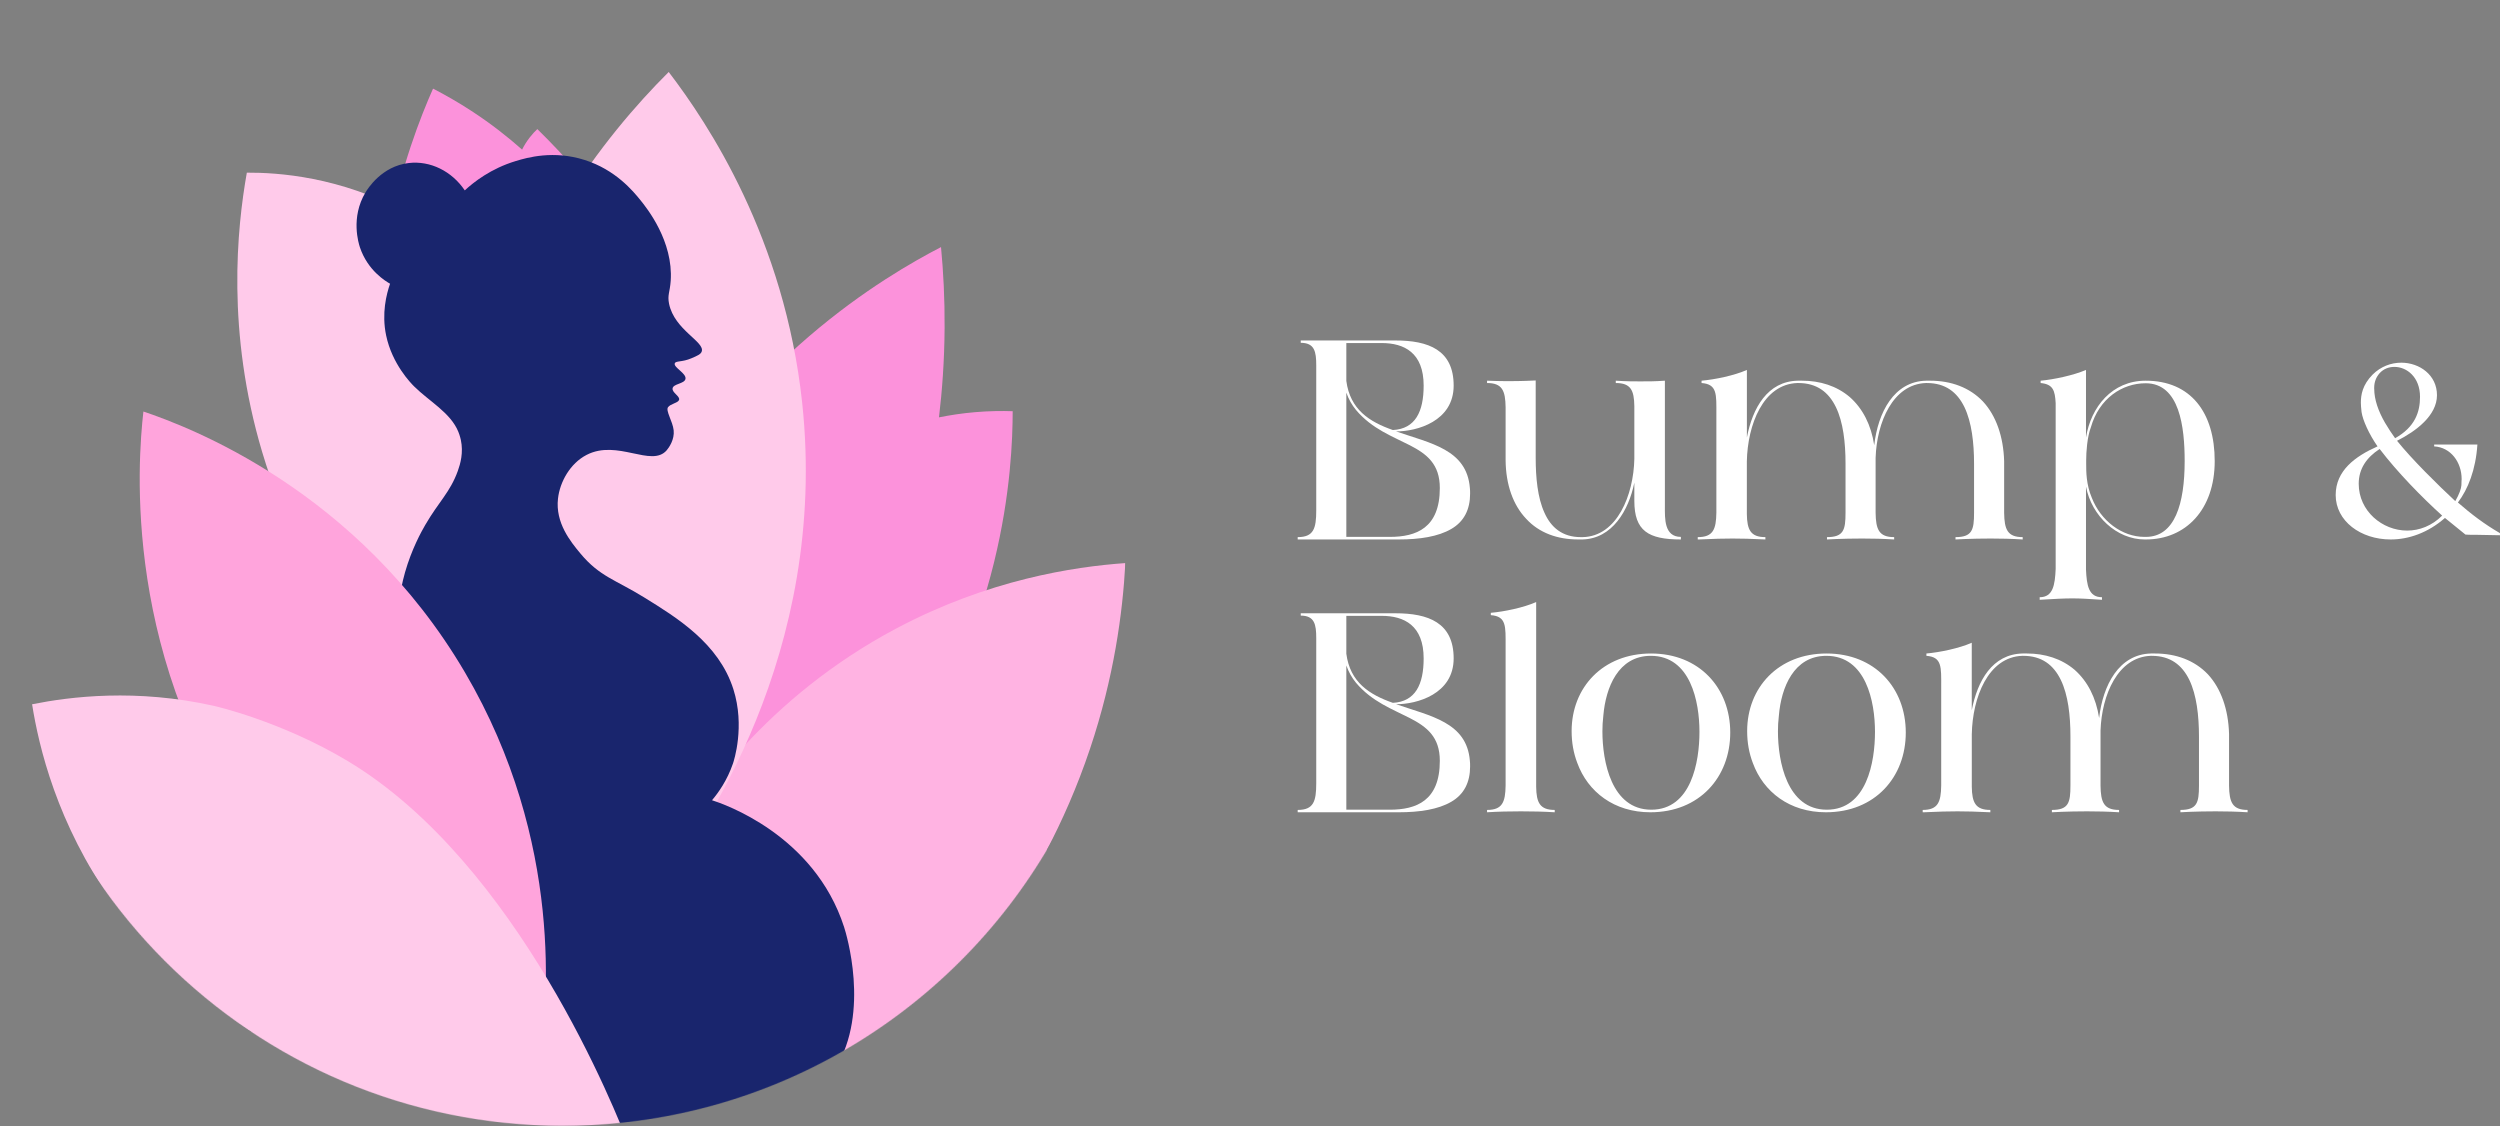 <?xml version="1.0" encoding="UTF-8"?> <svg xmlns="http://www.w3.org/2000/svg" width="4131" height="1861" viewBox="0 0 4131 1861" fill="none"><rect x="0" y="0" width="4131" height="1861" fill="#808080" stroke="none"/><path d="M2144.3 891.41V887.547C2170.71 887.547 2174.96 873.25 2174.96 843.498V603.551C2174.96 581.14 2172.25 566.457 2149.33 566.457V562.593H2305.75C2360.1 562.593 2402.03 578.049 2402.03 637.166C2402.03 696.284 2341.11 712.899 2306.91 712.899C2363.97 732.604 2423.79 742.65 2428.82 806.405C2429.2 809.496 2429.2 812.587 2429.2 815.678C2429.2 841.566 2419.48 861.658 2398.16 874.023C2376.4 886.773 2345.74 891.41 2311.16 891.41H2144.24H2144.3ZM2224.67 566.844V629.439C2230.86 676.578 2262.73 697.057 2301.56 710.58C2338.85 708.648 2352.44 680.056 2352.44 637.166C2352.44 582.686 2320.24 566.844 2282.95 566.844H2224.74H2224.67ZM2224.67 648.758V887.16H2296.48C2340.33 887.16 2379.16 872.477 2379.16 806.405C2379.16 727.195 2293.39 740.332 2240.58 677.351C2233.95 669.237 2228.54 659.963 2224.67 648.758Z" fill="white"></path><path d="M2457.21 629.052C2468.1 629.439 2478.98 629.825 2489.8 629.825C2496.82 629.825 2515.82 629.825 2537.58 628.666V756.561C2537.58 789.017 2540.67 822.247 2551.94 846.976C2562.83 871.705 2581.83 887.547 2612.09 887.547H2615.18C2672.24 886.387 2699.42 817.61 2700.58 758.106V671.169C2700.19 644.894 2694.78 632.916 2669.92 632.916V629.052C2687.37 630.211 2699.8 630.211 2710.3 630.211C2724.27 630.211 2735.16 630.211 2751.06 629.052V836.543C2751.06 856.249 2749.52 887.16 2777.47 887.16V891.41C2723.5 891.41 2700.58 877.114 2700.58 827.656V797.518C2691.24 843.498 2664.06 890.251 2614.8 891.41H2607.78C2573.65 891.41 2543.32 880.592 2522 857.408C2500.23 834.611 2488.25 800.995 2487.87 760.425V673.101C2487.48 645.667 2482.46 632.916 2457.21 632.916V629.052Z" fill="white"></path><path d="M2805.48 887.547C2830.72 887.547 2835.75 874.796 2836.13 846.976V683.919C2836.13 651.463 2837.68 634.848 2811.66 632.916V629.052C2833.82 627.12 2865.63 620.552 2886.56 611.278V722.945C2895.9 673.873 2920.75 630.211 2970.4 629.052H2977.75C3007.24 629.052 3034.8 637.553 3056.57 656.1C3077.95 675.033 3091.92 702.08 3096.95 735.696C3103.13 681.601 3129.53 630.211 3182.72 629.052H3189.36C3223.94 629.052 3254.59 640.258 3276.68 663.441C3298.45 687.011 3310.43 721.399 3311.65 761.97V847.362C3312.04 874.796 3317.06 887.547 3342.3 887.547V891.41C3324.08 890.251 3306.18 889.865 3289.5 889.865C3272.82 889.865 3258.46 890.251 3247.96 890.638C3241.78 891.024 3236.3 891.024 3231.28 891.41V887.547C3258.84 887.547 3261.93 875.569 3261.93 847.362V766.22C3261.93 731.832 3258.07 697.83 3246.03 672.714C3233.99 647.985 3214.6 632.916 3183.88 632.916H3182.34C3127.99 634.848 3101.2 697.443 3099.26 756.561V847.362C3099.65 874.796 3104.74 887.547 3129.92 887.547V891.41C3111.69 890.251 3093.79 889.865 3077.11 889.865C3060.43 889.865 3046.07 890.251 3035.57 890.638C3029.39 891.024 3023.92 891.024 3018.9 891.41V887.547C3046.46 887.547 3049.55 875.569 3049.55 847.362V765.834C3049.55 731.445 3045.69 697.443 3033.64 672.714C3021.6 647.985 3002.22 632.916 2971.5 632.916H2969.95C2913.28 634.848 2887.65 702.08 2886.49 762.357V849.294C2886.88 875.568 2892.68 887.547 2917.15 887.547V891.41C2892.68 890.251 2877.93 889.865 2862.79 889.865C2847.66 889.865 2832.53 890.251 2807.67 891.41H2805.35V887.547H2805.48Z" fill="white"></path><path d="M3396.78 940.095V666.146C3395.63 645.281 3392.53 634.848 3371.93 632.916V629.052C3393.69 627.12 3426.28 620.165 3446.89 611.278V722.945C3455.06 672.328 3489.97 629.052 3545.48 629.052C3620.05 629.052 3659.59 681.601 3659.59 761.97C3659.59 842.339 3611.42 891.41 3545.87 891.41H3543.93C3497.7 891.41 3456.22 852.771 3446.89 804.086V940.868C3448.05 967.142 3451.14 986.848 3473.29 986.848V991.098C3450.36 989.553 3437.93 988.78 3424.35 988.78C3409.99 988.78 3396.4 989.553 3370.38 991.098V986.848C3392.53 986.848 3395.63 966.37 3396.78 940.095ZM3447.21 766.22C3447.21 779.744 3447.21 800.609 3456.55 822.633C3471.29 860.499 3506.26 887.16 3543.55 887.16H3545.87C3593.65 887.16 3609.94 832.293 3609.94 761.97C3609.94 705.944 3601.76 633.303 3545.48 633.303C3506.65 633.303 3468.59 658.418 3455 705.944C3448.82 722.172 3447.21 746.901 3447.21 760.425V766.22Z" fill="white"></path><path d="M3928.65 737.627C3914.67 717.535 3904.18 694.352 3902.24 680.828C3901.47 673.873 3901.09 668.85 3901.09 665.373C3901.09 652.236 3903.79 636.007 3920.47 619.006C3934.06 605.483 3951.12 599.3 3967.87 599.3C3997.75 599.3 4026.86 619.393 4026.86 653.008C4026.86 686.624 3992.27 712.512 3960.85 728.354C3985.32 758.879 4028.01 800.995 4057.12 828.043C4063.76 816.451 4066.85 807.564 4067.23 801.768C4067.23 795.972 4067.62 792.495 4067.62 791.722C4067.62 763.902 4049.78 739.173 4022.22 737.627V734.536H4093.64C4090.93 776.266 4078.12 808.337 4061.44 830.361C4083.2 849.294 4104.91 865.909 4130.92 880.978V884.455C4104.13 884.069 4093.64 883.682 4090.16 883.682H4083.98C4081.27 883.682 4078.18 883.682 4073.87 883.296L4040.06 855.862C4011.72 880.591 3979.91 891.41 3950.35 891.41C3900.63 891.41 3859.48 860.886 3859.48 817.997C3859.48 777.812 3891.3 754.242 3928.58 737.627H3928.65ZM3977.59 876.728C3997.75 876.728 4018.35 869 4035.42 851.999C4002.45 822.247 3961.23 780.13 3932.13 741.878C3910.75 755.788 3897.54 774.335 3897.54 799.45C3897.54 844.271 3936.38 876.728 3977.53 876.728H3977.59ZM3923.17 642.576C3923.17 659.963 3929.81 679.283 3941.01 698.602C3946.81 708.262 3952.28 716.763 3957.69 724.104C3990.66 705.557 3998.84 680.828 3998.84 655.713C3998.84 623.256 3977.08 606.255 3956.53 606.255C3947.58 606.255 3938.69 609.346 3932.06 616.688C3926.27 623.256 3923.11 631.371 3923.11 640.644V642.576H3923.17Z" fill="white"></path><path d="M2144.3 1342.2V1338.33C2170.71 1338.33 2174.96 1324.04 2174.96 1294.29V1054.34C2174.96 1031.93 2172.25 1017.24 2149.33 1017.24V1013.38H2305.75C2360.1 1013.38 2402.03 1028.84 2402.03 1087.95C2402.03 1147.07 2341.11 1163.69 2306.91 1163.69C2363.97 1183.39 2423.79 1193.44 2428.82 1257.19C2429.2 1260.28 2429.2 1263.37 2429.2 1266.47C2429.2 1292.35 2419.48 1312.45 2398.16 1324.81C2376.4 1337.56 2345.74 1342.2 2311.16 1342.2H2144.24H2144.3ZM2224.67 1017.63V1080.23C2230.86 1127.37 2262.73 1147.84 2301.56 1161.37C2338.85 1159.44 2352.44 1130.84 2352.44 1087.95C2352.44 1033.47 2320.24 1017.63 2282.95 1017.63H2224.74H2224.67ZM2224.67 1099.55V1337.95H2296.48C2340.33 1337.95 2379.16 1323.26 2379.16 1257.19C2379.16 1177.98 2293.39 1191.12 2240.58 1128.14C2233.95 1120.02 2228.54 1110.75 2224.67 1099.55Z" fill="white"></path><path d="M2457.21 1342.2V1338.33C2482.46 1338.33 2487.48 1325.58 2487.87 1297.76V1067.47C2487.87 1035.02 2489.41 1018.4 2463.4 1016.47V1012.61C2485.55 1010.68 2517.36 1004.11 2538.36 994.834V1300.08C2538.74 1326.36 2544.54 1338.33 2569.01 1338.33V1342.2C2550.4 1341.04 2531.72 1340.65 2513.11 1340.65C2494.5 1340.65 2475.83 1341.04 2457.21 1342.2Z" fill="white"></path><path d="M2596.96 1208.12C2596.96 1135.87 2648.61 1079.84 2728.2 1079.84C2807.8 1079.84 2859.06 1136.64 2859.06 1210.44C2859.06 1284.24 2808.18 1342.2 2727.04 1342.2C2667.28 1342.2 2623.75 1308.58 2606.3 1260.67C2600.11 1244.44 2596.96 1227.05 2596.96 1208.12ZM2647.83 1208.51C2647.83 1257.96 2662.58 1337.95 2728.59 1337.95C2794.6 1337.95 2808.18 1259.12 2808.18 1209.28C2808.18 1159.44 2793.44 1083.7 2727.82 1083.7C2673.85 1083.7 2653.31 1136.25 2649.38 1182.23C2648.22 1191.89 2647.83 1200.39 2647.83 1208.51Z" fill="white"></path><path d="M2887.01 1208.12C2887.01 1135.87 2938.66 1079.84 3018.25 1079.84C3097.85 1079.84 3149.11 1136.64 3149.11 1210.44C3149.11 1284.24 3098.23 1342.2 3017.09 1342.2C2957.27 1342.2 2913.8 1308.58 2896.35 1260.67C2890.16 1244.44 2887.01 1227.05 2887.01 1208.12ZM2937.88 1208.51C2937.88 1257.96 2952.63 1337.95 3018.64 1337.95C3084.65 1337.95 3098.23 1259.12 3098.23 1209.28C3098.23 1159.44 3083.49 1083.7 3017.86 1083.7C2963.9 1083.7 2943.29 1136.25 2939.43 1182.23C2938.27 1191.89 2937.88 1200.39 2937.88 1208.51Z" fill="white"></path><path d="M3176.99 1338.33C3202.24 1338.33 3207.26 1325.58 3207.65 1297.76V1134.71C3207.65 1102.25 3209.19 1085.64 3183.18 1083.7V1079.84C3205.33 1077.91 3237.14 1071.34 3258.13 1062.07V1173.73C3267.47 1124.66 3292.27 1081 3341.98 1079.84H3349.39C3378.88 1079.84 3406.44 1088.34 3428.21 1106.89C3449.53 1125.82 3463.5 1152.87 3468.59 1186.48C3474.77 1132.39 3501.17 1081 3554.37 1079.84H3561C3595.58 1079.84 3626.23 1091.04 3648.32 1114.23C3670.09 1137.8 3682.13 1172.19 3683.29 1212.76V1298.15C3683.68 1325.58 3688.7 1338.33 3713.94 1338.33V1342.2C3695.72 1341.04 3677.82 1340.65 3661.14 1340.65C3644.46 1340.65 3630.1 1341.04 3619.6 1341.42C3613.42 1341.81 3607.95 1341.81 3602.92 1342.2V1338.33C3630.49 1338.33 3633.58 1326.36 3633.58 1298.15V1217.01C3633.58 1182.62 3629.71 1148.62 3617.67 1123.5C3605.63 1098.77 3586.24 1083.7 3555.53 1083.7H3553.98C3499.63 1085.64 3472.84 1148.23 3470.91 1207.35V1298.15C3471.29 1325.58 3476.32 1338.33 3501.56 1338.33V1342.2C3483.33 1341.04 3465.43 1340.65 3448.75 1340.65C3432.07 1340.65 3417.71 1341.04 3407.22 1341.42C3401.03 1341.81 3395.56 1341.81 3390.54 1342.2V1338.33C3418.1 1338.33 3421.19 1326.36 3421.19 1298.15V1216.62C3421.19 1182.23 3417.33 1148.23 3405.28 1123.5C3393.24 1098.77 3373.86 1083.7 3343.2 1083.7H3341.66C3284.99 1085.64 3259.36 1152.87 3258.2 1213.14V1300.08C3258.59 1326.36 3264.38 1338.33 3288.85 1338.33V1342.2C3264.38 1341.04 3249.63 1340.65 3234.5 1340.65C3219.37 1340.65 3204.23 1341.04 3179.38 1342.2H3177.06V1338.33H3176.99Z" fill="white"></path><mask id="mask0_345_589" style="mask-type:luminance" maskUnits="userSpaceOnUse" x="0" y="0" width="1860" height="1861"><path d="M1859.54 930.5C1859.54 1280.63 1666.02 1585.49 1380.09 1744.11C1259.15 1811.14 1121.66 1852.04 975.349 1859.12C960.28 1859.83 945.082 1860.22 929.82 1860.22C416.309 1860.22 0.104 1444.01 0.104 930.5C0.104 416.989 416.309 0.784 929.82 0.784C1443.33 0.784 1859.54 417.053 1859.54 930.5Z" fill="white"></path></mask><g mask="url(#mask0_345_589)"><path d="M975.156 1662.96C954.42 1572.36 889.7 1239.48 1072.08 888.641C1224.96 594.47 1464.45 455.177 1554.93 408.295C1558.8 448.866 1561.18 493.687 1560.86 542.05C1560.53 595.952 1556.86 645.409 1551.58 689.651C1569.42 686.045 1589.58 682.889 1611.73 681.022C1634.27 679.154 1654.94 678.832 1673.36 679.476C1673.23 770.02 1661.32 1046.67 1462.26 1309.23C1286.91 1540.54 1064.15 1631.8 975.091 1662.9L975.156 1662.96Z" fill="#FC92DB"></path><path d="M1126.23 1466.16C1062.8 1426.56 737.14 1214.24 646.403 792.366C580.138 484.285 676.027 235.708 715.567 146.453C735.595 156.756 756.91 168.928 779.063 183.353C811.778 204.669 839.533 226.628 862.717 247.236C865.679 241.247 869.8 234.227 875.467 226.95C879.718 221.476 883.968 216.969 887.896 213.298C987.713 311.247 1050.24 405.397 1087.92 470.89C1133.83 550.744 1323.36 880.592 1220.13 1251.46C1193.34 1347.67 1154.05 1420.89 1126.23 1466.23V1466.16Z" fill="#FC92DB"></path><path d="M1106.01 1398.74C1152.44 1320.04 1265.85 1152.8 1480.62 1038.69C1632.73 957.869 1774.02 936.489 1859.54 930.436C1855.09 1013.25 1840.67 1119.38 1801.32 1236.78C1779.68 1301.3 1754.44 1357.52 1729.39 1405.24C1745.23 1400.74 1772.21 1395.39 1802.67 1401.83C1822.25 1405.95 1837.13 1413.68 1847.43 1420.38C1826.31 1469.13 1757.14 1614.54 1610.64 1713.26C1560.28 1747.2 1482.81 1797.36 1407.98 1794.4C1280.47 1789.31 1154.12 1628.13 1106.01 1398.74Z" fill="#FFB3E2"></path><path d="M1325.48 665.18C1296.31 394.128 1170.28 204.347 1104.98 118.955C1050.63 173.113 988.1 245.819 930.464 339.261C894.852 397.026 867.611 452.151 846.617 501.737C817.316 463.034 761.612 400.052 672.034 351.432C561.72 291.477 458.554 285.037 407.873 285.295C391.516 377.384 373.999 548.104 433.117 746.579C500.091 971.522 628.823 1109.27 695.475 1179.08C841.401 1331.7 997.631 1413.04 1099.12 1455.47C1153.54 1383.8 1370.24 1081.51 1325.48 665.244V665.18Z" fill="#FFCAEA"></path><path d="M1380.8 1765.04C1259.86 1834.2 1122.37 1876.38 976.058 1883.66C966.849 1880.69 958.026 1876.64 949.332 1871.36C949.332 1871.36 948.753 1870.97 948.109 1870.58C841.916 1798.91 759.1 1567.2 759.1 1567.2C719.045 1455.15 702.559 1376.39 677.25 1255.84C677.25 1255.84 656.063 1154.73 657.094 1038.75C657.351 1012.99 658.897 982.276 669.265 945.762C680.084 907.768 696.248 878.402 702.623 867.519C724.841 829.137 743.709 813.618 756.524 778.134C760.775 766.285 765.991 747.867 761.483 726.809C761.354 726.229 760.002 720.047 757.426 713.671C744.675 681.988 709.192 663.183 684.399 638.583C679.311 633.56 647.949 601.748 638.032 554.222C630.433 517.772 638.483 486.346 644.536 468.83C637.259 464.708 607.507 446.999 594.692 408.553C592.631 402.242 579.108 359.482 603.901 318.009C607.572 311.892 630.69 274.605 675.383 269.389C711.059 265.203 746.607 282.848 767.987 314.596C782.67 301.072 810.941 278.533 852.478 266.04C871.282 260.309 914.686 247.944 966.141 264.366C1017.08 280.594 1045.87 315.369 1058.74 331.34C1068.92 344.026 1112.77 398.571 1108.27 464.129C1106.91 483.126 1102.6 487.505 1105.56 501.995C1114.58 545.657 1165.45 564.912 1159.46 581.011C1157.79 585.455 1152.51 587.709 1142.66 591.959C1126.94 598.721 1116.51 595.887 1114.96 600.46C1112.71 607.221 1134.67 616.945 1132.67 626.219C1130.87 634.397 1112.39 633.947 1111.36 641.868C1110.39 648.887 1124.04 654.812 1122.11 660.736C1122.11 660.865 1122.11 660.994 1121.98 661.123C1120.57 663.57 1118.44 664.6 1114.39 666.339C1108.98 668.722 1106.53 669.881 1104.21 672.457C1104.21 672.521 1104.08 672.585 1104.02 672.65C1099.25 678.188 1111.55 696.026 1113.16 710.967C1114.84 726.229 1105.37 739.753 1101.57 744.132C1076.52 772.982 1020.23 725.327 969.296 751.666C941.862 765.834 925.054 796.616 922.028 823.857C917.455 863.784 942.571 894.824 959.25 914.787C990.934 952.782 1016.89 957.805 1064.41 987.17C1118.51 1020.59 1187.8 1063.16 1211.82 1138.83C1231.33 1200.26 1212.72 1257.13 1211.11 1261.76C1201.45 1289.84 1186.9 1310.06 1176.53 1322.3C1194.69 1328.09 1345.45 1378.97 1394.77 1531.85C1398.12 1542.15 1438.05 1671.98 1380.74 1764.91L1380.8 1765.04Z" fill="#19256D"></path><path d="M892.34 1746.68C903.996 1666.06 933.426 1392.3 768.374 1111.2C591.021 809.109 309.988 704.656 236.96 679.991C227.944 760.425 199.673 1096.07 427.836 1402.8C591.407 1622.65 801.861 1713.58 892.276 1746.62L892.34 1746.68Z" fill="#FFA4DC"></path><path d="M574.406 1257.45C463.964 1191.25 353.778 1166.45 353.778 1166.45C225.24 1137.54 116.342 1151 53.039 1163.75C64.051 1233.24 93.868 1360.94 186.343 1491.34C265.875 1603.53 358.093 1670.24 415.923 1705.72C385.784 1707.79 349.013 1712.94 308.442 1724.92C243.142 1744.11 193.62 1773.28 160.584 1796.59C203.087 1840.06 276.694 1904.65 384.561 1953.4C429.382 1973.62 528.555 2016.96 661.344 2017.48C847.777 2018.18 984.494 1933.95 1040.13 1894.86C1019.14 1839.93 856.921 1426.82 574.406 1257.45Z" fill="#FFCAEA"></path></g></svg> 